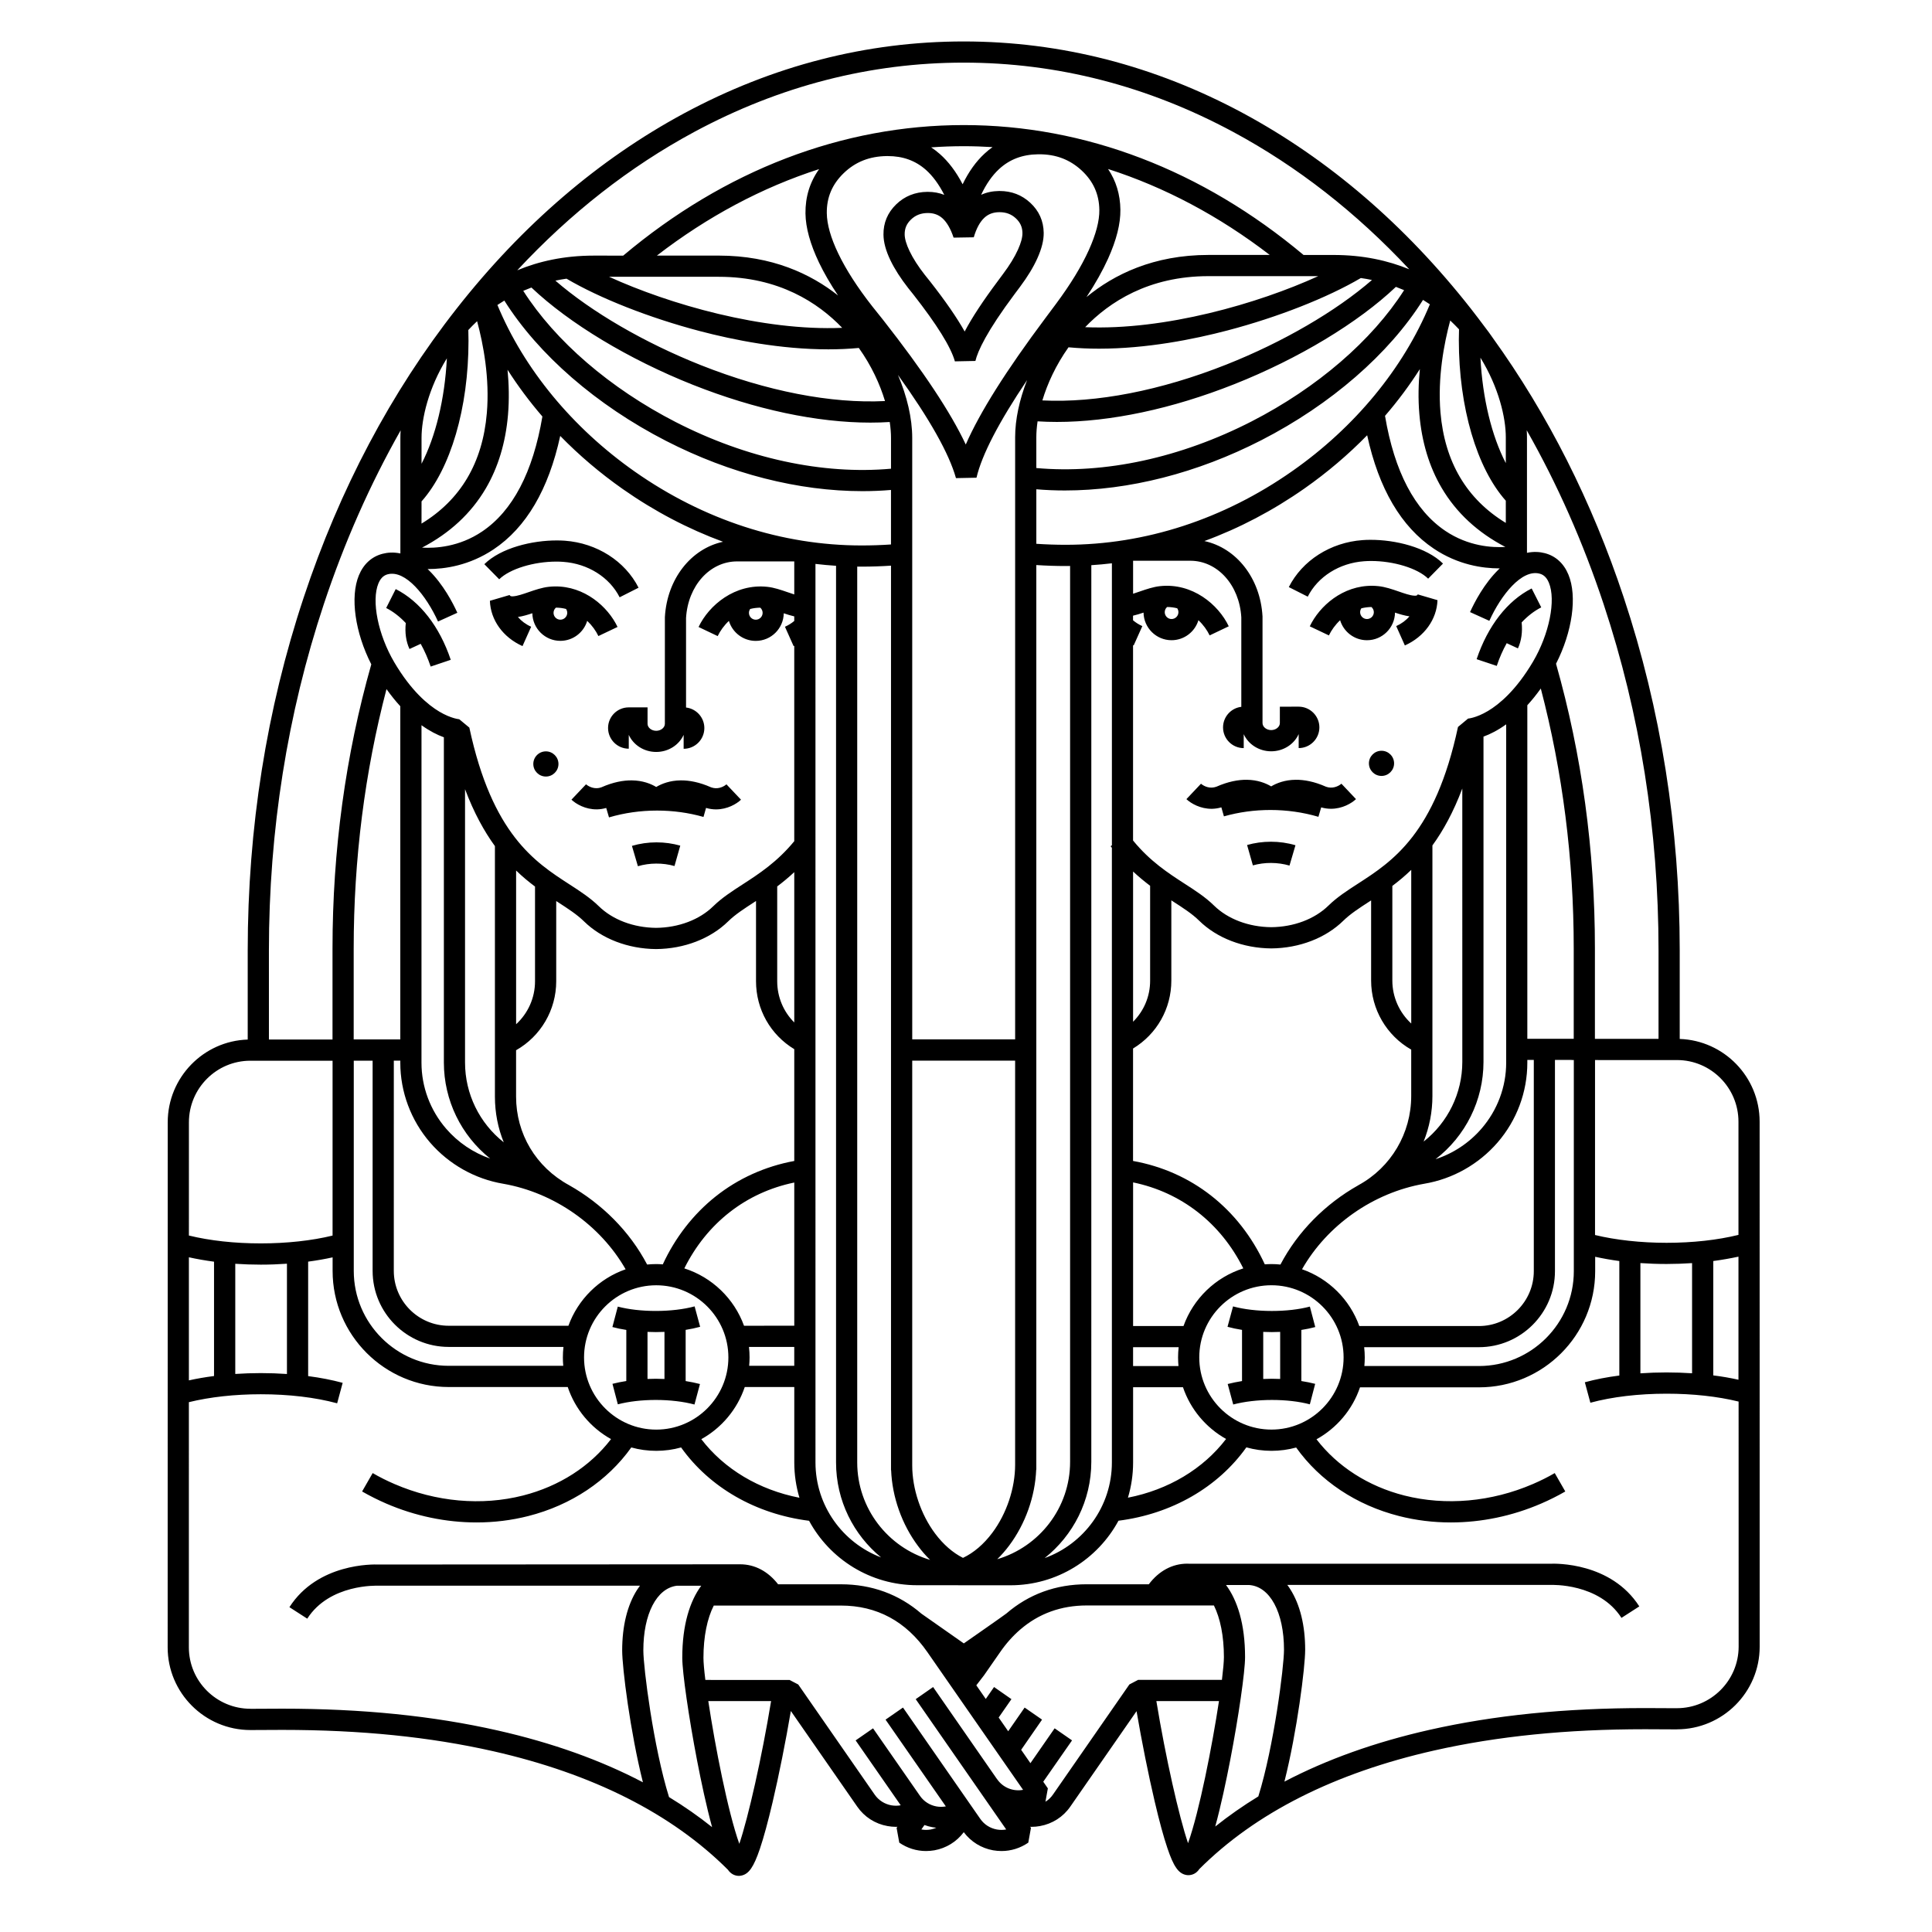 <?xml version="1.0" encoding="UTF-8"?>
<!-- Uploaded to: SVG Repo, www.svgrepo.com, Generator: SVG Repo Mixer Tools -->
<svg fill="#000000" width="800px" height="800px" version="1.1" viewBox="144 144 512 512" xmlns="http://www.w3.org/2000/svg">
 <path d="m519.72 301.52c-0.125 0.211-0.207 0.348-0.715 0.348-0.074 0-0.152 0-0.242-0.012-1.082-0.059-2.621-0.594-4.102-1.109-1.742-0.598-3.543-1.219-5.344-1.41-0.527-0.059-1.062-0.09-1.582-0.098-7.856-0.102-14.051 5.332-16.629 10.742l5.066 2.41c0.68-1.406 1.684-2.816 2.973-4.027 0.918 3.059 3.758 5.301 7.113 5.301h0.012c4.055 0 7.359-3.273 7.422-7.316 1.18 0.395 2.488 0.797 3.828 0.988-0.898 1.055-2.098 1.949-3.508 2.586l2.293 5.129c5.148-2.309 8.469-6.906 8.645-12.004zm-13.461 6.531c-0.992 0-1.809-0.816-1.809-1.812 0-0.371 0.109-0.73 0.324-1.031 0.848-0.211 1.754-0.332 2.664-0.344 0.402 0.344 0.641 0.836 0.641 1.375 0 0.996-0.816 1.812-1.82 1.812zm0.82-20.992c6.695-0.039 14.965 1.984 19.332 6.293l-3.934 4c-2.816-2.777-9.211-4.699-15.176-4.684-0.621 0-1.219 0.023-1.828 0.07-6.516 0.473-12.223 4.07-14.906 9.383l-5.019-2.535c3.57-7.059 11.059-11.836 19.512-12.449 0.645-0.055 1.324-0.074 2.019-0.078zm103.24 154.2c0-11.859-9.441-21.531-21.176-21.926v-23.418c0-32.445-4.988-63.93-14.836-93.574-8.422-25.402-20.094-48.512-34.738-68.844-0.648-0.945-1.32-1.867-2.016-2.762-1.238-1.664-2.488-3.309-3.758-4.934-17.418-22.176-37.711-39.59-60.301-51.773-23.469-12.637-48.391-19.043-74.105-19.043-25.695 0-50.621 6.41-74.09 19.043-22.602 12.176-42.895 29.598-60.297 51.77-17.371 22.129-31.004 47.871-40.52 76.539-9.844 29.641-14.836 61.121-14.836 93.574v23.582c-11.754 0.367-21.199 10.066-21.199 21.938l-0.016 139.14c0 12.07 9.844 21.906 21.941 21.906v-0.012l0.016 0.012 8.402-0.039c20.824 0 39.105 1.848 55.898 5.648 26.383 5.977 47.316 16.531 62.211 31.406 0.801 1.188 1.934 1.633 2.906 1.633 0.223 0 0.434-0.031 0.637-0.07 1.996-0.395 3.289-2.242 4.934-7.094 1.02-3.008 2.144-7.164 3.367-12.348 1.684-7.164 3.488-16.199 4.84-24.18l17.594 25.34c1.898 2.742 4.75 4.566 8.031 5.152 0.746 0.133 1.496 0.207 2.242 0.207 0.121 0 0.246-0.016 0.367-0.023l-0.207 0.301 0.707 3.91c2.109 1.457 4.57 2.223 7.082 2.223 0.742 0 1.496-0.07 2.242-0.195 3.133-0.57 5.871-2.273 7.769-4.801 1.895 2.527 4.625 4.231 7.769 4.801 0.746 0.125 1.496 0.195 2.238 0.195 2.516 0 4.973-0.766 7.09-2.223l0.707-3.91-0.207-0.301c0.121 0.012 0.25 0.023 0.359 0.023 0.746 0 1.508-0.074 2.242-0.207 3.273-0.59 6.141-2.414 8.031-5.152l17.562-25.297c1.352 7.918 3.141 16.859 4.812 23.961 1.215 5.184 2.344 9.344 3.367 12.348 1.629 4.84 2.922 6.691 4.934 7.094 0.195 0.039 0.402 0.059 0.621 0.059 0.984 0 2.117-0.434 2.91-1.633 14.898-14.879 35.824-25.438 62.215-31.406 16.797-3.789 35.082-5.637 55.898-5.637l8.414 0.039 0.02-0.012c12.09 0 21.941-9.812 21.941-21.895zm-5.609 68.387c-2.117-0.473-4.348-0.867-6.672-1.152v-30.309c2.324-0.312 4.555-0.707 6.672-1.16zm0-68.387v30c-5.562 1.367-12.121 2.098-19.059 2.098-6.793 0-13.461-0.734-18.953-2.066v-46.367l21.723 0.004c8.988-0.008 16.289 7.336 16.289 16.332zm-12.293 37.48v29.195c-2.207-0.145-4.469-0.227-6.769-0.227-2.352 0-4.676 0.082-6.926 0.238v-29.215c2.254 0.156 4.574 0.238 6.926 0.238 2.305-0.004 4.57-0.086 6.769-0.23zm-23.441-174.63c9.656 29.074 14.551 59.957 14.551 91.805v23.398h-16.859v-23.996c0-25.977-3.465-51.344-10.305-75.414 4.309-8.434 5.672-17.855 3.285-23.617-1.23-2.984-3.394-4.953-6.258-5.691-1.281-0.332-2.887-0.48-4.727-0.09v-30.633c0-0.609-0.023-1.223-0.066-1.848 8.121 14.297 14.941 29.699 20.379 46.086zm-63.457 196.91h30.395c11.117 0 20.164-9.043 20.164-20.152v-55.973h4.43v0.02h0.57v55.949c0 13.879-11.285 25.148-25.16 25.148h-30.348c0.066-0.75 0.105-1.516 0.105-2.293-0.004-0.91-0.055-1.801-0.156-2.699zm-51.105-97.156v-21.266c0.145 0.102 0.297 0.195 0.441 0.293 2.734 1.762 5.098 3.289 6.938 5.106 4.695 4.606 11.648 7.281 19.098 7.344h0.02c7.445-0.066 14.395-2.742 19.09-7.344 1.848-1.809 4.211-3.34 6.938-5.106 0.137-0.09 0.289-0.188 0.422-0.273v21.246c0 7.609 4.106 14.582 10.625 18.293v12.297c0 9.859-5.324 18.914-13.992 23.633l-0.039 0.031c-8.715 4.914-16.012 12.223-20.625 21-0.785-0.082-1.582-0.125-2.402-0.125-0.578 0-1.164 0.031-1.742 0.07-6.828-14.762-19.422-24.621-34.918-27.398l0.004-29.797c6.297-3.809 10.145-10.559 10.145-18.004zm-10.137 10.91v-39.816c1.516 1.426 3.043 2.664 4.516 3.785v25.121c0.016 4.191-1.664 8.074-4.516 10.91zm68.707-10.91v-25.086c1.641-1.234 3.324-2.629 5.008-4.254v40.719c-3.129-2.883-5.008-6.981-5.008-11.379zm-39.5 76.273c-7.367 2.332-13.25 8.031-15.844 15.27h-13.359v-38.059c12.758 2.629 23.203 10.758 29.203 22.789zm-17.129 20.883c-0.105 0.898-0.156 1.789-0.156 2.707 0 0.785 0.047 1.535 0.105 2.293h-12.027v-4.996zm1.145 10.617c1.984 5.856 6.098 10.727 11.422 13.707-6.082 7.949-15.289 13.461-26.008 15.559 0.887-2.953 1.367-6.09 1.367-9.332v-19.938zm4.316-7.91c0-10.551 8.57-19.121 19.129-19.121 10.539 0 19.121 8.57 19.121 19.121 0 10.551-8.578 19.129-19.121 19.129-10.559 0-19.129-8.578-19.129-19.129zm27.234-23.363c6.695-11.707 18.844-20.277 32.395-22.66 7.516-1.258 14.402-5.141 19.418-10.922 5.106-5.894 7.894-13.41 7.894-21.156v-0.73h1.715v55.969c0 8.027-6.535 14.551-14.547 14.551h-31.695c-2.519-7.027-8.125-12.59-15.18-15.051zm42.477-54.953c0 8.324-3.848 16.078-10.254 21.125 1.516-3.777 2.332-7.871 2.332-12.082v-66.402c2.84-3.914 5.551-8.801 7.918-15.086zm5.613 0v-86.199c1.773-0.641 3.82-1.676 6.012-3.254v89.668c0 6.402-2.324 12.605-6.543 17.477-3.254 3.777-7.496 6.574-12.172 8.098 7.938-6.109 12.703-15.598 12.703-25.789zm11.617-6.121v-88.391c1.188-1.305 2.387-2.781 3.57-4.434 5.785 22.07 8.727 45.203 8.727 68.852v23.977zm3.231-123.27c0.711 0.188 1.754 0.637 2.481 2.41 1.914 4.613 0.105 13.609-4.203 20.914-4.481 7.594-8.953 11.297-11.934 13.07-3.148 1.879-5.305 2.019-5.324 2.023h0.039l-2.664 2.215c-6.051 28.293-17.375 35.625-26.492 41.516-2.863 1.848-5.566 3.602-7.824 5.812-3.664 3.582-9.18 5.672-15.164 5.734-5.992-0.055-11.512-2.144-15.18-5.734-2.246-2.211-4.953-3.965-7.82-5.812-4.301-2.785-9.129-5.914-13.633-11.422v-51.777c0.066 0.023 0.105 0.055 0.16 0.086l2.301-5.129c-0.918-0.406-1.754-0.934-2.465-1.543v-1.219c0.934-0.211 1.855-0.508 2.781-0.816 0.07 4.039 3.367 7.316 7.422 7.316 3.367 0 6.203-2.242 7.125-5.301 1.289 1.211 2.301 2.625 2.973 4.027l5.066-2.414c-2.746-5.769-9.621-11.562-18.211-10.641-1.797 0.191-3.602 0.812-5.344 1.41-0.59 0.207-1.211 0.418-1.797 0.605v-8.746h15.156c7.215 0 13.02 6.438 13.523 14.992v23.723c-2.715 0.316-4.84 2.637-4.84 5.453 0 3.023 2.449 5.488 5.481 5.488v-3.691c1.211 2.664 4.016 4.535 7.281 4.535 3.254 0 6.082-1.879 7.281-4.559v3.707c3.023 0 5.488-2.465 5.488-5.488 0-3.023-2.465-5.488-5.488-5.488l-4.988 0.004v4.348c0 1.008-1.055 1.855-2.293 1.855-1.25 0-2.301-0.848-2.301-1.855v-28.266c-0.57-10.168-6.938-18.141-15.406-19.977 9.234-3.391 18.152-8.066 26.555-13.957 6.016-4.223 11.582-8.957 16.582-14.082 3.082 14.176 9.023 24.273 17.672 30.062 6.414 4.293 12.93 5.219 17.348 5.219 0.051 0 0.09-0.004 0.117-0.004-0.102 0.098-0.188 0.188-0.289 0.281-3.856 3.762-6.402 8.699-7.586 11.305l5.117 2.316c3.109-6.875 8.602-13.719 13.297-12.508zm-99.32 10.219c0-0.539 0.23-1.039 0.637-1.375 0.926 0.004 1.809 0.125 2.664 0.336 0.207 0.301 0.324 0.66 0.324 1.039 0 1.004-0.816 1.812-1.82 1.812-0.996 0-1.805-0.816-1.805-1.812zm67.48-52.461c0.629 7.352 2.609 13.922 5.906 19.52 3.859 6.57 9.543 11.836 16.883 15.652-3.461 0.207-9.785-0.137-15.914-4.262-8.105-5.461-13.492-15.719-15.98-30.484 3.414-3.949 6.5-8.098 9.234-12.391-0.379 3.801-0.488 7.859-0.129 11.965zm22.906 6.09v6.863c-3.738-7.188-6.168-17.148-6.723-27.938 4.879 7.922 6.723 15.941 6.723 21.074zm-14.73-30.93c0.828 0.781 1.602 1.562 2.332 2.336-0.031 0.945-0.051 1.906-0.051 2.852 0 17.805 4.742 33.926 12.449 42.57v5.883c-10.379-6.309-16.188-16.148-17.316-29.281-0.781-9.258 0.949-18.293 2.586-24.359zm-5.394-4.293c-7.008 16.941-19.875 32.578-36.445 44.188-18.223 12.785-38.996 19.543-60.055 19.543-2.602 0-5.203-0.09-7.793-0.262v-14.449c2.488 0.211 5.008 0.316 7.559 0.316 16.941 0 35.051-4.59 52.074-13.324 18.41-9.445 33.855-22.883 42.844-37.18 0.625 0.383 1.234 0.773 1.816 1.168zm-84.27 144.04v162.89c0 11.648-7.441 21.598-17.82 25.336 7.527-5.969 12.367-15.191 12.367-25.512l0.004-237.62c1.824-0.117 3.641-0.281 5.453-0.5v74.734l-0.332 0.242c0.102 0.156 0.207 0.293 0.328 0.434zm-61.16 188.05c-10.152-3.863-17.391-13.68-17.391-25.172l-0.004-238.12c1.809 0.211 3.633 0.379 5.457 0.5v237.62c-0.004 10.137 4.652 19.199 11.938 25.172zm-6.328-25.172v-237.41c0.387 0.004 0.781 0.012 1.168 0.012 2.59 0 5.199-0.09 7.785-0.258v239.71h0.031c0.281 7.113 2.852 14.383 7.148 20.113 0.996 1.355 2.062 2.559 3.176 3.652-11.148-3.301-19.309-13.621-19.309-25.824zm-10.129-317.98c1.328 2.777 3.023 5.691 5.047 8.723-7.227-5.719-17.508-10.57-31.605-10.57h-16.406c13.473-10.387 27.945-18.086 43-22.922-2.453 3.414-3.672 7.352-3.621 11.742 0.047 3.773 1.258 8.156 3.586 13.027zm38.062-20.75c-1.707-3.289-3.727-5.977-6.039-8.02-0.734-0.648-1.5-1.234-2.301-1.758 2.871-0.207 5.742-0.309 8.621-0.309 2.555 0 5.106 0.086 7.644 0.242-0.734 0.52-1.438 1.09-2.106 1.715-2.281 2.102-4.223 4.824-5.82 8.129zm2.953 14.055c0.684-2.344 1.633-4.09 2.812-5.184 1.043-0.973 2.332-1.457 3.926-1.473h0.102c1.715 0 3.117 0.527 4.301 1.621 1.176 1.09 1.738 2.324 1.758 3.894 0.02 1.145-0.383 2.625-1.18 4.398-0.887 1.965-2.211 4.144-3.977 6.488l-1.32 1.785c-3.953 5.289-6.891 9.738-8.832 13.438-2.055-3.672-5.098-8.074-9.18-13.285-0.578-0.73-1.023-1.285-1.34-1.668-1.785-2.281-3.164-4.422-4.09-6.363-0.84-1.758-1.281-3.246-1.293-4.422-0.016-1.566 0.508-2.816 1.668-3.93 1.18-1.148 2.621-1.715 4.394-1.734h0.102c1.527 0 2.769 0.449 3.812 1.359 1.199 1.066 2.207 2.805 2.988 5.164zm-7.824-11.246c-1.328-0.527-2.777-0.797-4.336-0.797h-0.16c-3.234 0.035-6.012 1.152-8.242 3.316-2.273 2.203-3.406 4.906-3.367 8.027 0.023 2.035 0.629 4.258 1.84 6.785 1.109 2.312 2.715 4.812 4.758 7.426l0.039 0.047c0.301 0.363 0.727 0.898 1.285 1.605 6.242 7.965 9.941 13.922 11.004 17.715l5.438-0.109c0.605-2.559 2.918-7.738 10.496-17.871l1.34-1.789c1.988-2.66 3.527-5.195 4.578-7.531 1.152-2.562 1.707-4.781 1.684-6.777-0.047-3.129-1.234-5.805-3.566-7.957-2.231-2.066-4.957-3.113-8.105-3.113h-0.168c-1.723 0.02-3.316 0.359-4.742 1.008 1.328-2.828 2.91-5.106 4.742-6.805 2.812-2.602 6.207-3.883 10.387-3.934h0.262c4.438 0 8.098 1.391 11.219 4.262 3.109 2.883 4.66 6.312 4.715 10.496 0.039 2.871-0.902 6.449-2.781 10.617-1.965 4.359-4.906 9.16-8.711 14.277l-2.828 3.793c-10.387 13.895-17.355 24.945-21.078 33.473-3.996-8.516-11.246-19.438-21.957-33.09-1.199-1.523-2.141-2.699-2.805-3.508-3.934-5.012-6.973-9.742-9.039-14.047-1.977-4.121-2.992-7.715-3.027-10.664-0.051-4.172 1.414-7.637 4.465-10.594 3.098-2.996 6.836-4.484 11.43-4.539h0.246c4.027 0 7.344 1.199 10.133 3.664 1.816 1.621 3.449 3.844 4.856 6.613zm43.414-6.852c15 4.812 29.414 12.453 42.844 22.773h-16.219c-14.586 0-25.086 5.188-32.344 11.168 2.352-3.559 4.262-6.961 5.719-10.176 2.242-4.992 3.309-9.238 3.266-12.992-0.051-4.012-1.141-7.617-3.266-10.773zm31.398 51.805c-17.438 6.918-34.555 10.238-48.809 9.523 1.328-4.414 3.551-9.324 6.926-14.078 2.684 0.25 5.387 0.367 8.082 0.367 12.617 0 25.051-2.465 34.102-4.848 13.285-3.492 26.418-8.66 35.285-13.875 1.012 0.145 1.996 0.316 2.953 0.52-9.543 8.273-23.531 16.438-38.539 22.391zm44.879-20.57c0.746 0.277 1.477 0.57 2.176 0.871-8.496 13.316-23.023 25.859-40.395 34.773-18.832 9.656-38.945 14-57.07 12.367v-8.168c0-1.25 0.105-2.664 0.332-4.207 1.672 0.105 3.375 0.16 5.117 0.16 14.152 0 30.5-3.457 47.027-10.012 16.992-6.738 32.805-16.281 42.812-25.785zm-82.348 10.684c6.367-6.629 16.797-13.527 32.695-13.527h29.074c-15.91 7.262-40.617 14.414-61.77 13.527zm-49.621 12.645c8.418 11.707 13.578 20.883 15.383 27.355l5.438-0.109c1.426-6.086 5.934-14.758 13.406-25.871-2.019 5.168-3.164 10.422-3.164 15.133v159.58h-27.27l-0.004-159.41c0-5.18-1.375-11.016-3.789-16.684zm-47.465-26c15.91 0 26.34 6.898 32.695 13.527-21.156 0.891-45.863-6.266-61.773-13.527zm-5.078 14.379c9.055 2.379 21.477 4.848 34.102 4.848 2.691 0 5.402-0.117 8.082-0.367 3.379 4.746 5.606 9.656 6.934 14.07-14.246 0.719-31.367-2.602-48.805-9.516-15.008-5.961-29-14.121-38.547-22.395 0.953-0.203 1.941-0.371 2.949-0.52 8.855 5.215 22.004 10.387 35.285 13.879zm-1.77 14.254c16.531 6.559 32.879 10.012 47.035 10.012 1.734 0 3.438-0.055 5.109-0.16 0.227 1.543 0.336 2.957 0.336 4.203v8.172c-18.121 1.629-38.238-2.711-57.066-12.367-17.367-8.918-31.902-21.457-40.395-34.773 0.699-0.301 1.426-0.594 2.168-0.871 10.012 9.496 25.832 19.043 42.812 25.785zm58.102 286.36v-107.27h27.27v107.09c0 6.246-2.262 12.988-6.051 18.047-2.281 3.047-4.938 5.301-7.766 6.641-2.695-1.359-5.215-3.543-7.406-6.473-3.773-5.062-6.043-11.801-6.047-18.039zm25.703 21.23c4.301-5.754 6.867-13.008 7.152-20.121h0.031v-239.71c2.59 0.168 5.195 0.258 7.793 0.258 0.383 0 0.777-0.012 1.16-0.016v237.41c0 12.191-8.148 22.504-19.305 25.809 1.113-1.09 2.176-2.301 3.168-3.629zm-83.492-374.6c22.637-12.191 46.68-18.379 71.426-18.379 24.773 0 48.809 6.188 71.445 18.379 16.965 9.133 32.59 21.34 46.645 36.391-5.598-2.309-12.242-3.797-20.051-3.797h-7.969c-26.863-22.523-57.969-34.426-90.055-34.426-32.156 0-63.34 11.961-90.242 34.598l-7.805-0.004c-7.914 0-14.625 1.531-20.273 3.891 14.109-15.168 29.82-27.461 46.879-36.652zm-50.305 44.68c8.992 14.297 24.426 27.73 42.844 37.18 17.023 8.734 35.121 13.324 52.062 13.324 2.551 0 5.074-0.105 7.559-0.316v14.445c-2.586 0.176-5.195 0.262-7.785 0.262-21.059 0-41.832-6.758-60.07-19.543-16.559-11.617-29.438-27.246-36.445-44.188 0.609-0.398 1.207-0.789 1.836-1.164zm15.613 282.3h-30.355c-13.871 0-25.16-11.285-25.16-25.16v-55.695h4.996v55.695c0 11.117 9.043 20.152 20.164 20.152h30.414c-0.105 0.926-0.16 1.84-0.16 2.785-0.004 0.758 0.035 1.488 0.102 2.223zm-55.535-86.496v-24.141c0-23.602 2.926-46.672 8.691-68.699 1.215 1.699 2.438 3.211 3.656 4.535v88.297h-12.348zm25.18 75.879c-8.02 0-14.551-6.523-14.551-14.547l0.004-55.707h1.719v0.551c0 7.742 2.812 15.262 7.898 21.156 5.012 5.785 11.906 9.664 19.418 10.922 13.508 2.371 25.699 10.965 32.395 22.66-7.031 2.449-12.629 7.981-15.16 14.969zm10.984-44.309c-4.481-1.547-8.52-4.281-11.668-7.918-4.211-4.871-6.531-11.07-6.531-17.477l0.004-89.445c2.156 1.543 4.176 2.57 5.93 3.199v86.195c0 10.004 4.59 19.332 12.266 25.445zm3.602-4.305c-6.414-5.059-10.258-12.812-10.258-21.145v-72.441c2.367 6.281 5.074 11.168 7.918 15.086v66.402c0.004 4.262 0.812 8.34 2.34 12.098zm13.906-42.691v-21.246c0.141 0.09 0.281 0.188 0.422 0.273 2.731 1.77 5.09 3.293 6.938 5.109 4.691 4.602 11.652 7.281 19.09 7.344h0.027c7.445-0.066 14.398-2.742 19.094-7.344 1.848-1.812 4.203-3.34 6.938-5.109 0.152-0.102 0.301-0.191 0.441-0.293v21.266c0 7.465 3.844 14.207 10.137 18.008v29.629c-7.688 1.406-14.867 4.644-20.883 9.438-5.875 4.676-10.672 10.852-13.961 17.965-0.574-0.051-1.16-0.082-1.742-0.082-0.812 0-1.617 0.051-2.41 0.121-4.621-8.797-11.961-16.117-20.703-21.043h0.004c-8.805-4.797-14.027-13.629-14.027-23.453v-12.293c6.531-3.707 10.637-10.656 10.637-18.289zm-10.629 11.398v-40.734c1.684 1.629 3.367 3.019 5.012 4.246v25.094c0.004 4.426-1.875 8.516-5.012 11.395zm69.195-11.398v-25.121c1.477-1.117 2.996-2.363 4.519-3.785v39.832c-2.856-2.84-4.519-6.723-4.519-10.926zm-7.484 96.914h12v5.008h-11.949c0.066-0.734 0.105-1.465 0.105-2.223 0.004-0.945-0.051-1.859-0.156-2.785zm-1.312-5.609c-2.609-7.203-8.48-12.871-15.82-15.203 5.984-12.016 16.363-20.121 29.137-22.754v37.945zm-23.266-10.727c10.543 0 19.121 8.57 19.121 19.121 0 10.551-8.578 19.129-19.121 19.129s-19.129-8.578-19.129-19.129c0-10.551 8.582-19.121 19.129-19.121zm23.465 26.957h13.121v20.008c0 3.254 0.484 6.394 1.367 9.344-10.707-2.086-19.926-7.586-26.008-15.527 5.383-2.984 9.535-7.918 11.52-13.824zm-62.871-269.58c2.742 4.293 5.828 8.434 9.238 12.391-2.504 14.766-7.871 25.02-15.98 30.48-6.125 4.133-12.469 4.473-15.914 4.266 7.34-3.824 13.012-9.09 16.879-15.66 3.289-5.598 5.269-12.16 5.898-19.512 0.348-4.113 0.246-8.164-0.121-11.965zm-22.789 18.051c0-5.133 1.832-13.156 6.711-21.078-0.551 10.793-2.984 20.75-6.711 27.938zm0 16.836c7.703-8.641 12.445-24.762 12.445-42.566 0-0.953-0.016-1.906-0.047-2.852 0.727-0.781 1.496-1.562 2.328-2.336 1.637 6.062 3.367 15.105 2.578 24.359-1.117 13.141-6.938 22.98-17.312 29.281zm4.375 31.832 5.113-2.316c-1.18-2.609-3.742-7.543-7.582-11.305-0.102-0.102-0.203-0.191-0.297-0.281h0.121c4.43 0 10.938-0.926 17.355-5.215 8.656-5.785 14.586-15.887 17.668-30.066 5.008 5.133 10.566 9.863 16.59 14.09 8.398 5.891 17.316 10.559 26.551 13.957-8.457 1.832-14.832 9.809-15.406 19.977l-0.004 28.266c0 1.008-1.047 1.855-2.297 1.855-1.246 0-2.293-0.848-2.293-1.855v-4.352h-4.988c-3.027 0-5.477 2.445-5.477 5.465 0 3.027 2.465 5.488 5.488 5.488v-3.668c1.211 2.66 4.012 4.527 7.269 4.527 3.258 0 6.066-1.867 7.273-4.527v3.691c3.027 0 5.488-2.465 5.488-5.488 0-2.812-2.121-5.133-4.852-5.453v-23.719c0.508-8.555 6.312-15 13.531-15h15.148v8.75c-0.598-0.188-1.215-0.398-1.805-0.605-1.738-0.598-3.547-1.219-5.336-1.41-8.602-0.918-15.473 4.871-18.219 10.645l5.066 2.414c0.676-1.41 1.684-2.816 2.973-4.031 0.918 3.062 3.754 5.301 7.117 5.301 4.062 0 7.356-3.269 7.422-7.316 0.926 0.312 1.855 0.609 2.781 0.82v1.215c-0.727 0.609-1.559 1.133-2.465 1.535l2.293 5.129c0.055-0.023 0.117-0.055 0.172-0.082v51.777c-4.508 5.5-9.332 8.637-13.633 11.422-2.863 1.848-5.566 3.602-7.824 5.809-3.656 3.586-9.184 5.68-15.164 5.738-5.984-0.059-11.512-2.152-15.176-5.738-2.254-2.207-4.953-3.961-7.812-5.809-9.105-5.891-20.441-13.227-26.496-41.52l-2.672-2.215h0.039c-0.02 0-2.172-0.152-5.324-2.023-2.977-1.773-7.461-5.477-11.934-13.07-4.301-7.305-6.109-16.297-4.203-20.914 0.734-1.773 1.77-2.223 2.484-2.414 4.695-1.203 10.188 5.644 13.312 12.523zm86.016-2.293c0 0.996-0.816 1.812-1.812 1.812-1.004 0-1.812-0.816-1.812-1.812 0-0.379 0.117-0.734 0.324-1.031 0.852-0.215 1.742-0.336 2.676-0.344 0.387 0.34 0.625 0.836 0.625 1.375zm-130.84 89.5c0-31.848 4.898-62.734 14.551-91.805 5.441-16.379 12.254-31.773 20.359-46.062-0.047 0.672-0.07 1.34-0.07 1.988v30.637c-1.84-0.395-3.449-0.246-4.727 0.086-2.863 0.742-5.027 2.711-6.266 5.699-2.379 5.758-1.012 15.168 3.285 23.598-6.82 24.031-10.277 49.34-10.277 75.266v24.164h-16.852zm-21.199 45.52c0-9.012 7.305-16.332 16.277-16.332h21.793v46.336c-5.512 1.352-12.195 2.074-19.02 2.074-6.926 0-13.492-0.719-19.055-2.086zm25.98 37.461v29.227c-2.258-0.156-4.574-0.238-6.926-0.238-2.297 0-4.559 0.082-6.769 0.227v-29.195c2.207 0.145 4.473 0.227 6.769 0.227 2.352 0 4.668-0.09 6.926-0.246zm-25.988-1.703c2.121 0.473 4.348 0.855 6.664 1.168v30.301c-2.316 0.297-4.551 0.68-6.664 1.152zm127.24 143.05c-4.137-13.266-6.805-34.379-6.805-38.859 0-9.672 3.531-16.453 8.836-17.141h6.504c-2.996 4.047-5.023 10.332-5.023 19.09 0 3.84 1.723 15.805 3.926 27.227 1.078 5.598 2.453 12.082 3.977 17.652-3.559-2.844-7.363-5.5-11.414-7.969zm18.629 12.391c-3.043-8.531-6.418-25.879-8.219-37.824h16.641c-2.449 14.914-6.047 30.836-8.422 37.824zm50.727-3.801c-0.836 0.145-1.668 0.145-2.481-0.012l0.82-1.168c0.707 0.258 1.438 0.453 2.188 0.59 0.316 0.059 0.641 0.102 0.957 0.125-0.473 0.207-0.965 0.363-1.484 0.465zm17.594-13.336-0.012 0.012-16.953-24.426-4.609 3.211 23.98 34.531c-0.801 0.156-1.637 0.156-2.473 0.012-1.793-0.324-3.367-1.328-4.41-2.84l-20.41-29.391h-0.012l-0.059-0.082-4.609 3.199 15.977 22.992c-0.805 0.145-1.637 0.156-2.473 0.012-1.77-0.324-3.301-1.289-4.336-2.746l-12.484-17.957-4.613 3.199 11.945 17.191c-0.805 0.156-1.648 0.156-2.481 0.012-1.797-0.328-3.367-1.328-4.414-2.832l-20.258-29.188-2.309-1.203-22.309-0.004c-0.324-2.625-0.504-4.68-0.504-5.856 0-5.668 1.008-10.461 2.734-13.855h33.68c9.531 0 17.254 4.156 22.949 12.367l10.184 14.664 15.156 21.805c-2.57 0.484-5.309-0.531-6.879-2.828zm37.352-26.309-2.301 1.211-20.258 29.188c-0.527 0.766-1.203 1.406-1.988 1.891l0.641-3.543-1.219-1.762 7.629-10.953-4.613-3.199-6.414 9.238-2.457-3.543 5.535-7.996-4.613-3.199-4.359 6.277-2.527-3.633 3.387-4.871-4.606-3.215-2.195 3.164-0.648-0.941-1.859-2.676 2.023-2.625 4.293-6.172c1.582-2.293 3.375-4.301 5.305-5.965 4.922-4.254 10.848-6.402 17.652-6.402h33.695c1.676 3.375 2.648 8.105 2.648 13.68 0 1.211-0.195 3.324-0.523 6.031h-22.223zm13.246 43.27c-2.379-6.949-5.953-22.777-8.395-37.648h16.59c-1.812 11.934-5.18 29.164-8.195 37.648zm18.625-12.391c-4.055 2.481-7.856 5.144-11.418 7.981 1.527-5.562 2.891-12.055 3.977-17.652 2.207-11.426 3.926-23.391 3.926-27.234 0-8.785-2.035-15.074-5.047-19.121h6.102c5.543 0.363 9.262 7.25 9.262 17.168 0 4.473-2.668 25.605-6.801 38.859zm110.92-23.383-0.012 0.012-8.414-0.039c-21.246 0-39.934 1.891-57.141 5.773-14.379 3.25-27.207 7.836-38.438 13.719 3.367-13.332 5.5-30.344 5.5-34.949 0-6.438-1.367-11.984-3.945-16.031-0.246-0.402-0.516-0.777-0.785-1.148h69.863c0.125 0 12.75-0.523 18.688 8.734l4.727-3.043c-7.496-11.707-22.207-11.375-23.617-11.305h-95.625c-0.188-0.012-0.371-0.02-0.559-0.02-3.945 0-7.508 1.918-10.184 5.461h-16.445c-8.188 0-15.359 2.621-21.332 7.766-0.344 0.312-11.25 7.906-11.25 7.906l-11.23-7.875c-5.926-5.129-13.168-7.793-21.34-7.793h-16.645c-2.664-3.43-6.172-5.297-10.062-5.297-0.398 0-95.828 0.059-95.828 0.059-1.406-0.059-16.113-0.395-23.617 11.305l4.727 3.043c5.93-9.262 18.551-8.734 18.672-8.734h69.496c-0.266 0.352-0.523 0.727-0.766 1.102-2.578 4.039-3.945 9.594-3.945 16.047 0 4.594 2.137 21.609 5.496 34.949-11.219-5.883-24.062-10.469-38.438-13.723-17.207-3.891-35.895-5.789-57.152-5.789l-8.398 0.039-0.012-0.012c-9.004 0-16.328-7.301-16.328-16.273l0.004-64.98c5.566-1.367 12.133-2.098 19.059-2.098 7.43 0 14.426 0.828 20.234 2.398l1.461-5.422c-2.828-0.762-5.898-1.367-9.145-1.785v-30.336c2.254-0.297 4.418-0.68 6.481-1.133v3.594c0 16.965 13.805 30.77 30.777 30.77h31.535c1.977 5.906 6.117 10.812 11.473 13.801-5.543 7.238-13.707 12.504-23.332 14.953-10.969 2.785-23.055 1.703-34.031-3.039-1.988-0.855-3.941-1.824-5.805-2.91l-2.801 4.875c2.051 1.176 4.195 2.246 6.383 3.199 7.684 3.324 15.879 5.008 23.945 5.008 4.644 0 9.25-0.559 13.699-1.691 11.383-2.891 20.992-9.324 27.312-18.184 2.106 0.59 4.324 0.898 6.621 0.898 2.277 0 4.484-0.309 6.578-0.898 7.551 10.602 19.77 17.645 33.891 19.434l0.004-0.035c5.5 10.188 16.277 17.113 28.648 17.113l24.719 0.016c12.367 0 23.145-6.926 28.648-17.109 14.121-1.789 26.344-8.852 33.891-19.441 2.121 0.598 4.348 0.918 6.672 0.918 2.254 0 4.449-0.309 6.523-0.875 6.316 8.855 15.922 15.27 27.297 18.164 4.445 1.133 9.043 1.691 13.703 1.691 8.066 0 16.262-1.684 23.941-5.008 2.191-0.945 4.324-2.016 6.383-3.199l-2.797-4.875c-1.867 1.09-3.82 2.055-5.812 2.91-10.973 4.727-23.062 5.809-34.027 3.039-9.602-2.438-17.75-7.691-23.301-14.906 5.375-2.961 9.547-7.871 11.531-13.766h31.547c16.973 0 30.777-13.805 30.777-30.77v-3.828c2.031 0.441 4.176 0.828 6.402 1.125v30.344c-3.25 0.414-6.328 1.012-9.141 1.785l1.465 5.422c5.785-1.566 12.785-2.394 20.223-2.394 6.926 0 13.492 0.719 19.059 2.086l0.012 64.992c-0.031 8.957-7.363 16.266-16.367 16.266zm-107.6-229.62c2.231 0 4.43 0.312 6.523 0.934l-1.582 5.387c-1.559-0.453-3.199-0.684-4.852-0.695-1.641-0.012-3.293 0.211-4.852 0.645l-1.535-5.402c2.035-0.574 4.148-0.867 6.297-0.867zm54.531-48.371c2.973-8.836 8.148-15.496 14.586-18.746l2.539 5.012c-1.848 0.938-3.602 2.293-5.195 3.988 0.266 2.523-0.07 4.902-0.984 6.879l-2.973-1.375c-1.023 1.832-1.918 3.856-2.637 6.019zm-21.871 27.605c0 1.832-1.496 3.332-3.336 3.332s-3.336-1.492-3.336-3.332c0-1.84 1.496-3.336 3.336-3.336s3.336 1.496 3.336 3.336zm-13.961 5.394 3.863 4.082c-1.18 1.117-3.621 2.562-6.621 2.562-0.828 0-1.703-0.109-2.602-0.371l-0.734 2.5c-4.09-1.199-8.367-1.809-12.734-1.809-4.211 0-8.344 0.57-12.309 1.688l-0.68-2.387c-0.867 0.258-1.703 0.371-2.5 0.387-3.059 0.039-5.562-1.43-6.762-2.562l3.859-4.082-0.031-0.031s0.012 0.004 0.012 0.012l-0.012-0.012c0.156 0.137 1.309 1.117 2.922 1.055 0.363-0.016 0.766-0.086 1.18-0.23 3.129-1.379 5.812-1.867 8.062-1.844 2.883 0.031 5.039 0.898 6.473 1.75 1.426-0.852 3.582-1.719 6.473-1.75 2.231-0.023 4.934 0.453 8.062 1.844 0.414 0.152 0.816 0.215 1.188 0.23 1.602 0.066 2.766-0.918 2.918-1.055l-0.004 0.012c0-0.004 0.004-0.012 0.004-0.012zm-196.12 0.957c3.129-1.387 5.812-1.863 8.062-1.84 2.887 0.031 5.043 0.891 6.473 1.75 1.438-0.855 3.586-1.719 6.473-1.75 2.246-0.023 4.934 0.453 8.062 1.84 0.418 0.152 0.816 0.223 1.184 0.238 1.613 0.066 2.766-0.918 2.918-1.055l-0.004 0.004c0.004 0 0.004 0 0.004-0.004l-0.031 0.023 3.863 4.074c-1.18 1.125-3.621 2.57-6.621 2.57-0.84 0-1.727-0.117-2.644-0.387l-0.676 2.387c-3.961-1.125-8.102-1.688-12.312-1.688-4.363 0-8.645 0.605-12.73 1.809l-0.734-2.5c-0.848 0.242-1.672 0.359-2.453 0.371-3.062 0.047-5.562-1.43-6.762-2.57l3.863-4.074-0.031-0.023c0 0.004 0.004 0.004 0.004 0.004l-0.004-0.004c0.156 0.137 1.309 1.117 2.922 1.055 0.359-0.008 0.758-0.078 1.176-0.23zm14.613 14.586c2.144 0 4.266 0.293 6.297 0.867l-1.531 5.406c-1.559-0.449-3.203-0.66-4.856-0.648-1.648 0.004-3.285 0.238-4.84 0.695l-1.582-5.387c2.094-0.621 4.285-0.934 6.512-0.934zm-71.641-62.109 2.527-5.012c6.438 3.25 11.617 9.906 14.586 18.746l-5.32 1.789c-0.734-2.172-1.621-4.188-2.644-6.027l-2.969 1.375c-0.922-1.98-1.254-4.352-0.984-6.879-1.598-1.695-3.348-3.055-5.195-3.992zm244.78 211.04 1.414-5.43c-1.152-0.297-2.383-0.543-3.664-0.742v-13.543c1.289-0.195 2.527-0.457 3.684-0.766l-1.426-5.422c-2.887 0.766-6.383 1.16-10.086 1.16-3.734 0-7.379-0.422-10.273-1.211l-1.465 5.41c1.195 0.328 2.488 0.598 3.844 0.816v13.562c-1.336 0.207-2.613 0.488-3.797 0.781l1.465 5.43c2.875-0.77 6.516-1.203 10.227-1.203 3.699-0.004 7.184 0.398 10.078 1.156zm-12.352-19.199c0.746 0.031 1.508 0.051 2.281 0.051 0.734 0 1.477-0.02 2.207-0.051v12.469c-0.73-0.02-1.457-0.051-2.207-0.051-0.777 0-1.535 0.031-2.281 0.059zm-186.77-150.51c0 1.84-1.492 3.336-3.332 3.336s-3.336-1.492-3.336-3.336c0-1.832 1.492-3.336 3.336-3.336 1.836 0 3.332 1.504 3.332 3.336zm17.98 163.53c-1.281 0.195-2.516 0.453-3.668 0.746l1.422 5.43c2.891-0.754 6.375-1.16 10.066-1.16 3.719 0 7.352 0.434 10.242 1.211l1.457-5.43c-1.188-0.309-2.465-0.578-3.793-0.785v-13.566c1.352-0.215 2.641-0.484 3.84-0.816l-1.465-5.41c-2.891 0.785-6.539 1.211-10.277 1.211-3.699 0-7.188-0.395-10.082-1.152l-1.43 5.414c1.164 0.312 2.398 0.57 3.688 0.766l-0.004 13.543zm5.617-13.02c0.73 0.031 1.465 0.051 2.207 0.051 0.777 0 1.531-0.02 2.289-0.051v12.48c-0.75-0.031-1.512-0.059-2.289-0.059-0.742 0-1.477 0.031-2.207 0.051zm-39.301-199.45-3.941-4c4.375-4.309 12.641-6.328 19.332-6.293 0.695 0 1.367 0.031 2.019 0.074 8.465 0.621 15.945 5.394 19.52 12.453l-5.008 2.535-0.008 0.004c-2.691-5.316-8.402-8.914-14.914-9.387-0.598-0.051-1.215-0.07-1.832-0.07-5.961-0.012-12.352 1.914-15.168 4.684zm14.746 1.895c-0.523 0.004-1.055 0.039-1.594 0.098-1.793 0.191-3.598 0.812-5.336 1.41-1.484 0.516-3.023 1.043-4.102 1.109-0.086 0.004-0.172 0.012-0.242 0.012-0.516-0.004-0.59-0.141-0.719-0.352l-5.219 1.531c0.172 5.106 3.481 9.699 8.641 12.004l2.293-5.129c-1.422-0.637-2.613-1.527-3.512-2.586 1.328-0.191 2.644-0.594 3.824-0.992 0.066 4.047 3.367 7.316 7.426 7.316 3.359 0 6.195-2.238 7.113-5.301 1.285 1.215 2.301 2.625 2.969 4.031l5.074-2.414c-2.57-5.406-8.77-10.836-16.617-10.738zm1.465 8.812c-1.004 0-1.812-0.816-1.812-1.812 0-0.539 0.238-1.039 0.637-1.379 0.926 0.004 1.82 0.125 2.672 0.344 0.207 0.301 0.324 0.66 0.324 1.039-0.008 0.992-0.816 1.809-1.82 1.809z"/>
</svg>